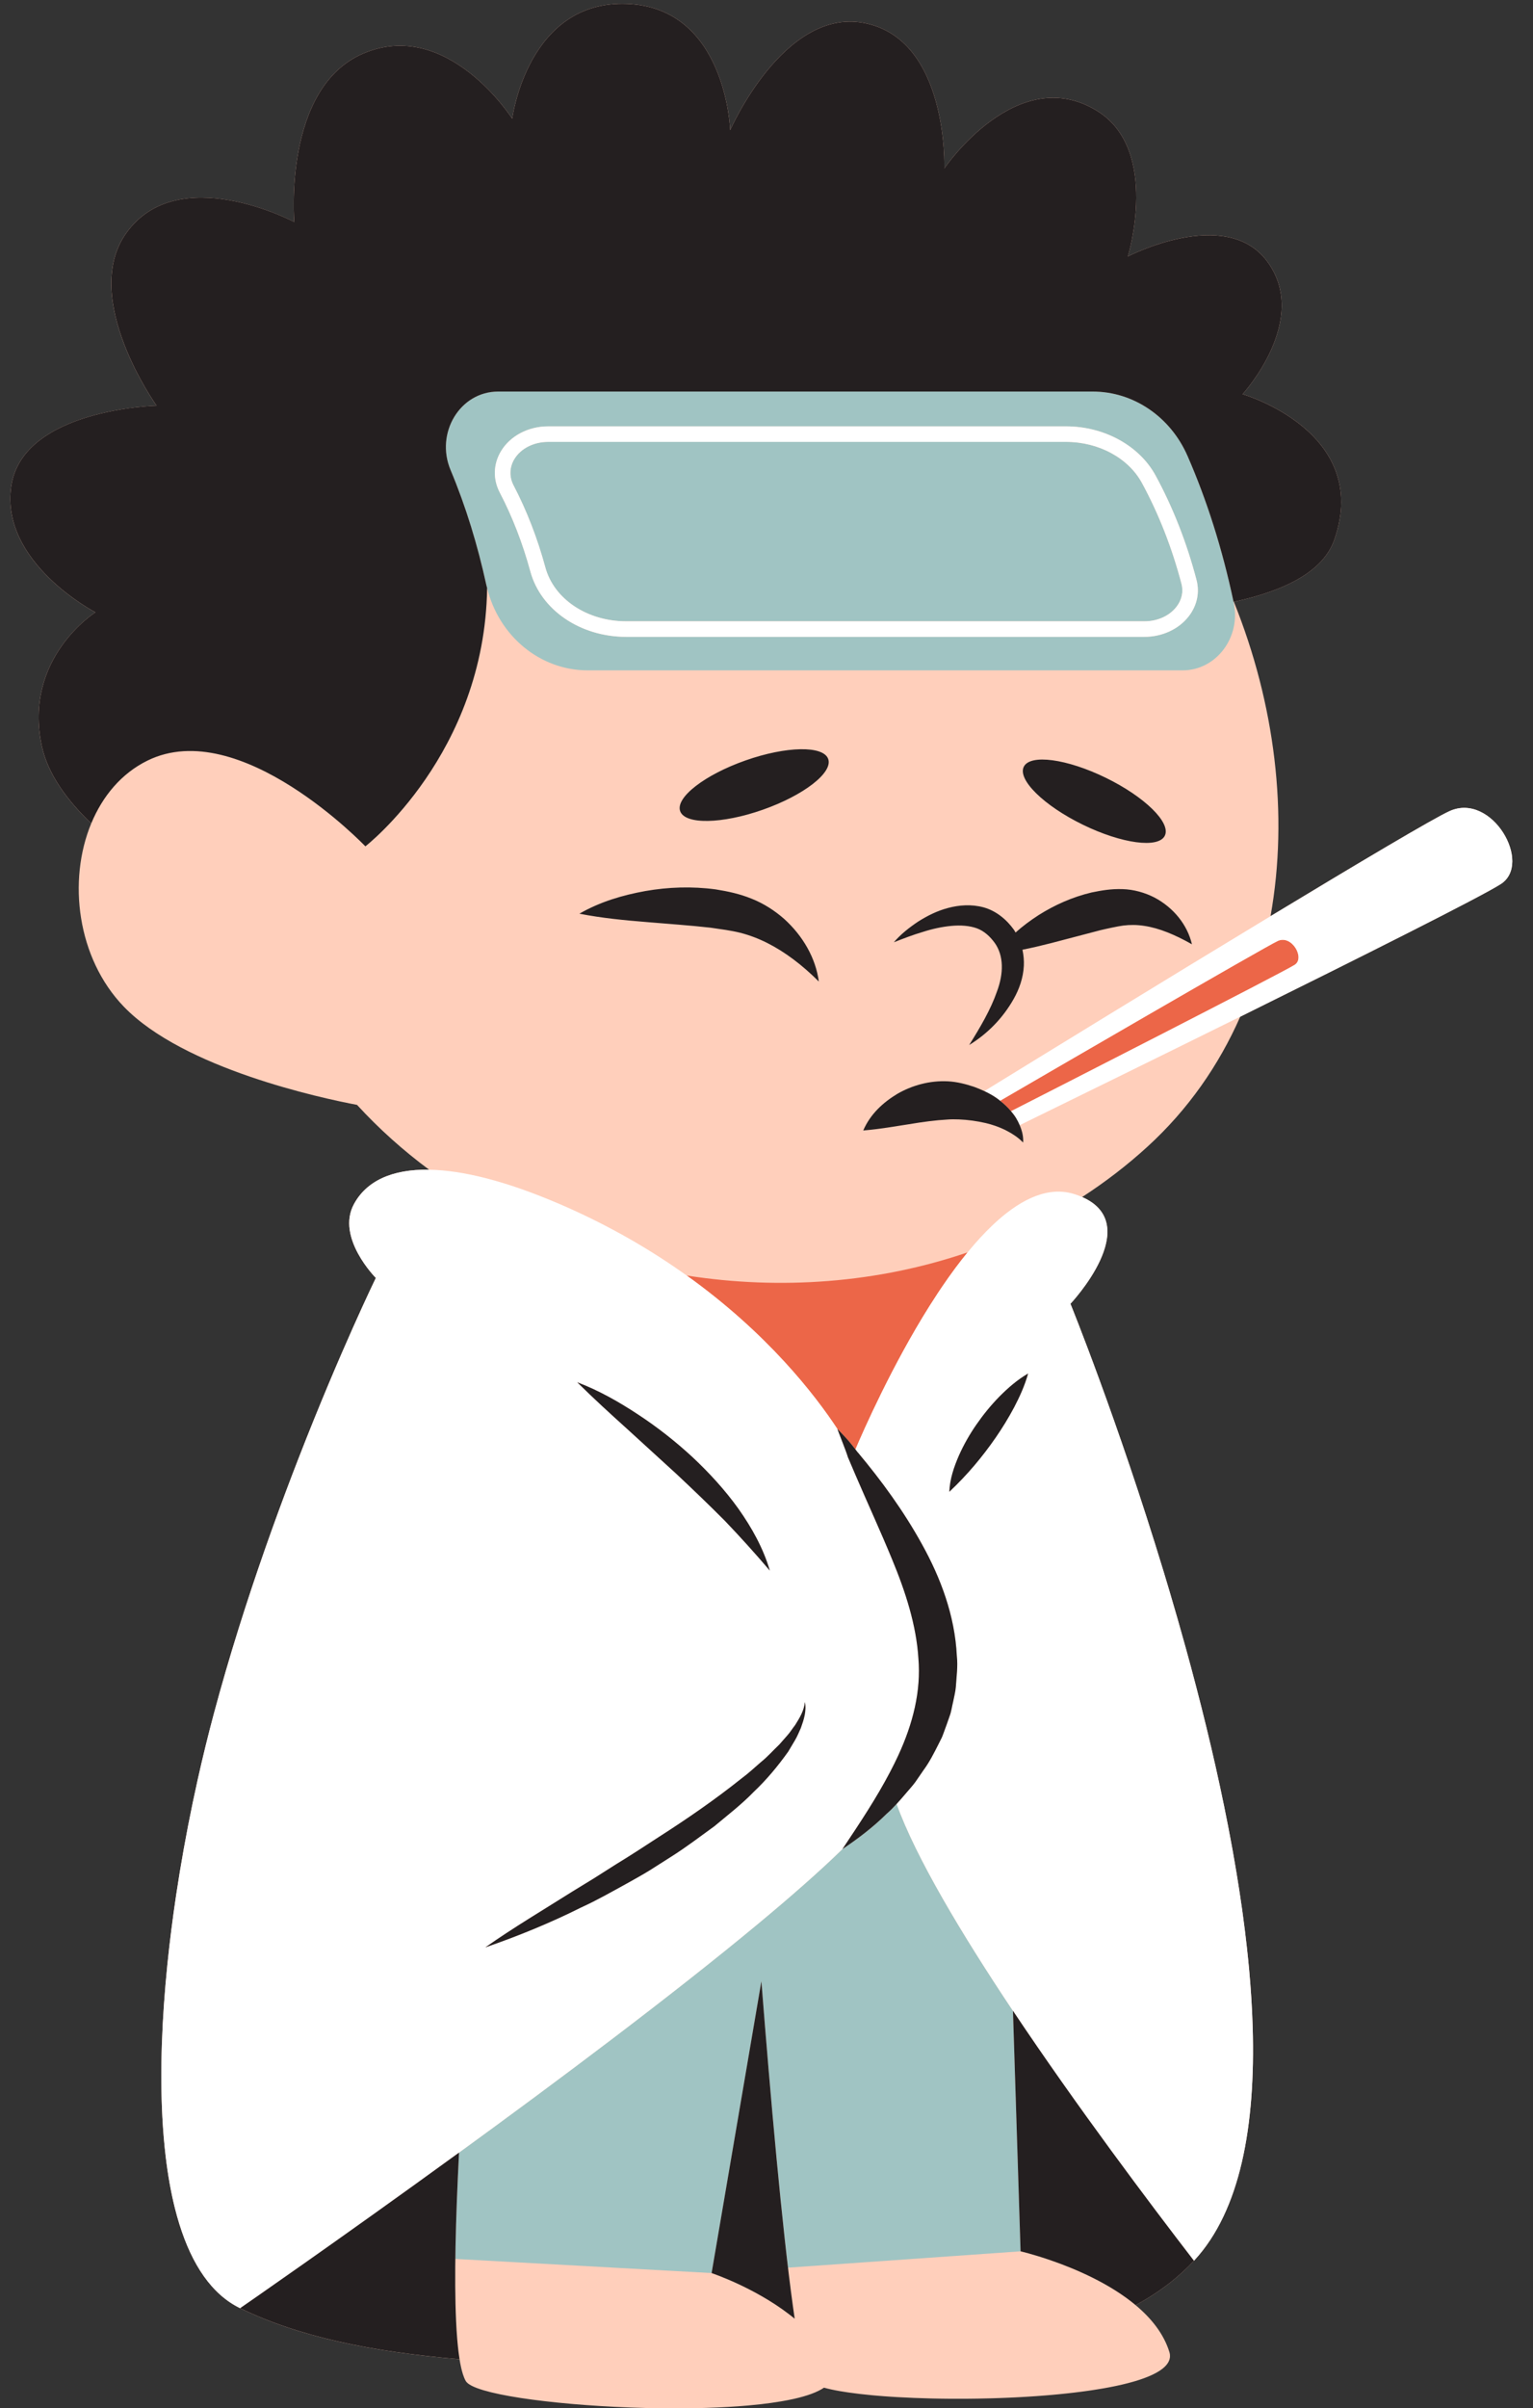 <?xml version="1.0" encoding="UTF-8"?><svg xmlns="http://www.w3.org/2000/svg" xmlns:xlink="http://www.w3.org/1999/xlink" height="514.1" preserveAspectRatio="xMidYMid meet" version="1.0" viewBox="-2.2 -0.8 327.5 514.1" width="327.5" zoomAndPan="magnify"><rect x="-2.2" y="-0.8" width="327.5" height="514.1" fill="#333333" stroke="none"/><g id="change1_1"><path d="M318.416,187.923c-4.211,2.707-30.048,15.646-55.661,28.314c-4.568,10.362-11.117,19.806-19.819,27.752 c-4.399,4.017-9.073,7.588-13.955,10.748c13.465,5.901-2.499,22.788-2.499,22.788s10.037,24.658,19.928,57.247 c0.396,1.304,0.791,2.62,1.186,3.948c1.184,3.984,2.359,8.072,3.509,12.236c0.383,1.388,0.764,2.784,1.141,4.188 c0.754,2.807,1.494,5.644,2.215,8.502c0.721,2.858,1.423,5.736,2.1,8.626c1.299,5.542,2.504,11.129,3.587,16.7 c0.329,1.693,0.65,3.385,0.954,5.074c0.303,1.682,0.59,3.36,0.867,5.035c0.404,2.44,0.779,4.87,1.122,7.285 c0.057,0.399,0.113,0.797,0.167,1.195c0.344,2.494,0.653,4.97,0.923,7.424c0.172,1.564,0.333,3.122,0.473,4.666 c0.379,4.175,0.637,8.27,0.756,12.256c0.633,21.104-2.624,39.156-12.432,49.785c-0.014,0.015-0.028,0.03-0.042,0.044 c-0.024,0.025-0.049,0.05-0.072,0.075c0,0,0,0,0,0c-3.093,3.327-7.057,6.553-12.454,9.479c3.321,2.777,6.009,6.099,7.215,10.02 c0.056,0.181,0.091,0.358,0.111,0.534c0.007,0.058,0.003,0.114,0.006,0.171c0.006,0.117,0.01,0.233,0.001,0.347 c-0.006,0.067-0.02,0.132-0.031,0.198c-0.017,0.102-0.035,0.204-0.064,0.304c-0.02,0.068-0.045,0.135-0.071,0.202 c-0.036,0.096-0.076,0.192-0.124,0.286c-0.033,0.066-0.07,0.132-0.109,0.198c-0.055,0.093-0.116,0.185-0.183,0.276 c-0.046,0.063-0.093,0.127-0.144,0.189c-0.075,0.092-0.159,0.183-0.245,0.273c-0.056,0.059-0.111,0.118-0.172,0.176 c-0.099,0.095-0.209,0.187-0.321,0.28c-0.061,0.051-0.118,0.102-0.183,0.153c-0.143,0.11-0.298,0.219-0.458,0.326 c-0.045,0.03-0.084,0.061-0.13,0.091c-0.211,0.137-0.436,0.27-0.674,0.402c-0.059,0.033-0.125,0.064-0.185,0.096 c-0.184,0.098-0.371,0.195-0.569,0.29c-0.094,0.045-0.194,0.089-0.291,0.133c-0.177,0.081-0.355,0.161-0.542,0.24 c-0.111,0.047-0.228,0.093-0.343,0.139c-0.183,0.074-0.369,0.147-0.561,0.218c-0.127,0.047-0.257,0.094-0.389,0.141 c-0.191,0.068-0.387,0.135-0.586,0.202c-0.138,0.046-0.277,0.092-0.419,0.137c-0.209,0.066-0.423,0.132-0.64,0.196 c-0.14,0.042-0.28,0.084-0.423,0.125c-0.231,0.066-0.467,0.13-0.706,0.194c-0.142,0.038-0.281,0.077-0.426,0.114 c-0.27,0.07-0.548,0.138-0.828,0.205c-0.118,0.029-0.232,0.058-0.352,0.086c-0.407,0.095-0.822,0.189-1.247,0.279 c-0.009,0.002-0.018,0.004-0.027,0.005c-0.414,0.088-0.837,0.174-1.267,0.257c-0.142,0.028-0.288,0.054-0.432,0.081 c-0.304,0.057-0.608,0.114-0.919,0.169c-0.173,0.031-0.35,0.06-0.525,0.09c-0.286,0.049-0.573,0.098-0.865,0.145 c-0.195,0.031-0.392,0.062-0.589,0.093c-0.281,0.044-0.563,0.087-0.848,0.129c-0.206,0.03-0.412,0.06-0.62,0.09 c-0.287,0.041-0.577,0.081-0.868,0.12c-0.212,0.029-0.424,0.057-0.637,0.085c-0.292,0.038-0.586,0.074-0.881,0.111 c-0.217,0.027-0.434,0.054-0.653,0.079c-0.317,0.037-0.637,0.073-0.958,0.109c-0.2,0.022-0.399,0.045-0.6,0.067 c-0.37,0.04-0.743,0.077-1.118,0.115c-0.161,0.016-0.319,0.033-0.48,0.049c-0.522,0.051-1.049,0.099-1.58,0.146 c-0.221,0.019-0.444,0.037-0.667,0.056c-0.321,0.027-0.642,0.054-0.965,0.08c-0.258,0.02-0.518,0.039-0.777,0.059 c-0.296,0.022-0.592,0.044-0.89,0.065c-0.266,0.019-0.533,0.036-0.8,0.054c-0.287,0.019-0.574,0.038-0.862,0.056 c-0.29,0.018-0.582,0.035-0.873,0.052c-0.264,0.015-0.528,0.03-0.794,0.045c-0.301,0.016-0.603,0.032-0.906,0.048 c-0.268,0.013-0.536,0.026-0.805,0.039c-0.299,0.014-0.598,0.028-0.898,0.041c-0.264,0.011-0.528,0.022-0.793,0.032 c-0.311,0.012-0.622,0.025-0.933,0.036c-0.239,0.009-0.479,0.016-0.718,0.024c-0.337,0.011-0.674,0.023-1.011,0.032 c-0.059,0.002-0.118,0.003-0.176,0.005c-0.936,0.026-1.873,0.047-2.808,0.063c-0.098,0.002-0.197,0.004-0.295,0.005 c-0.392,0.006-0.782,0.01-1.173,0.015c-0.174,0.002-0.349,0.004-0.523,0.006c-0.381,0.004-0.762,0.005-1.142,0.007 c-0.178,0.001-0.357,0.002-0.535,0.002c-0.383,0.001-0.765,0.001-1.146,0c-0.17,0-0.34-0.001-0.51-0.001 c-0.387-0.002-0.773-0.004-1.158-0.007c-0.162-0.001-0.323-0.003-0.485-0.005c-0.385-0.004-0.77-0.009-1.152-0.015 c-0.154-0.002-0.308-0.005-0.462-0.008c-0.401-0.007-0.802-0.014-1.2-0.023c-0.083-0.002-0.165-0.004-0.248-0.006 c-2.493-0.058-4.911-0.154-7.205-0.286c-0.03-0.002-0.06-0.003-0.09-0.005c-0.428-0.025-0.85-0.051-1.269-0.079 c-0.061-0.004-0.122-0.008-0.183-0.012c-0.409-0.027-0.814-0.056-1.214-0.085c-0.06-0.004-0.12-0.009-0.18-0.013 c-0.4-0.03-0.795-0.061-1.185-0.093c-0.055-0.005-0.11-0.009-0.165-0.014c-0.398-0.033-0.791-0.068-1.177-0.104 c-0.023-0.002-0.045-0.004-0.068-0.006c-1.815-0.17-3.495-0.367-5.02-0.589c-0.584-0.085-1.15-0.173-1.685-0.266 c-0.026-0.004-0.052-0.009-0.078-0.013c-0.295-0.051-0.58-0.104-0.859-0.158c-0.038-0.007-0.076-0.014-0.114-0.022 c-0.272-0.053-0.535-0.107-0.791-0.162c-0.037-0.008-0.073-0.016-0.109-0.024c-0.256-0.056-0.504-0.113-0.743-0.171 c-0.025-0.006-0.049-0.012-0.073-0.018c-0.247-0.061-0.486-0.122-0.713-0.186c-0.697,0.48-1.592,0.915-2.654,1.309 c-0.015,0.006-0.029,0.011-0.044,0.017c-0.517,0.191-1.076,0.371-1.67,0.542c-0.035,0.01-0.07,0.02-0.105,0.03 c-0.6,0.171-1.234,0.332-1.904,0.484c-0.013,0.003-0.026,0.006-0.039,0.009c-0.86,0.194-1.787,0.369-2.751,0.533 c-1.35,0.23-2.783,0.434-4.308,0.607c-0.038,0.004-0.076,0.009-0.114,0.013c-0.852,0.096-1.728,0.183-2.625,0.263 c-0.036,0.003-0.072,0.006-0.108,0.009c-2.757,0.241-5.713,0.406-8.781,0.501c-0.037,0.001-0.073,0.002-0.11,0.004 c-0.99,0.03-1.993,0.053-3.003,0.069c-0.072,0.001-0.145,0.002-0.217,0.003c-1.008,0.015-2.024,0.023-3.047,0.025 c-0.044,0-0.089,0-0.134,0c-2.105,0.002-4.233-0.024-6.36-0.076c-0.029-0.001-0.057-0.001-0.086-0.002 c-1.023-0.025-2.045-0.057-3.063-0.094c-0.102-0.004-0.203-0.007-0.305-0.011c-0.989-0.037-1.974-0.079-2.953-0.127 c-0.112-0.005-0.222-0.011-0.334-0.017c-0.993-0.049-1.98-0.103-2.957-0.163c-0.044-0.003-0.087-0.006-0.132-0.008 c-1.005-0.062-2.001-0.129-2.984-0.201c-0.022-0.002-0.045-0.003-0.067-0.005c-0.951-0.07-1.886-0.146-2.81-0.225 c-0.116-0.01-0.232-0.019-0.347-0.03c-0.886-0.078-1.757-0.159-2.614-0.245c-0.13-0.013-0.258-0.026-0.387-0.039 c-0.849-0.087-1.684-0.177-2.498-0.271c-0.108-0.013-0.213-0.025-0.32-0.038c-0.842-0.099-1.669-0.201-2.467-0.307 c-0.001,0-0.002,0-0.003,0c-0.795-0.106-1.561-0.217-2.307-0.33c-0.095-0.014-0.192-0.029-0.286-0.043 c-0.704-0.109-1.38-0.221-2.035-0.336c-0.116-0.02-0.232-0.041-0.347-0.061c-0.637-0.114-1.248-0.231-1.832-0.351 c-0.101-0.021-0.199-0.042-0.298-0.063c-0.588-0.124-1.153-0.249-1.679-0.378c-0.051-0.012-0.097-0.025-0.147-0.038 c-0.519-0.129-1.007-0.261-1.459-0.394c-0.037-0.011-0.078-0.022-0.115-0.033c-0.45-0.135-0.855-0.273-1.232-0.412 c-0.062-0.023-0.126-0.046-0.186-0.069c-0.354-0.136-0.67-0.274-0.95-0.414c-0.051-0.026-0.1-0.051-0.148-0.077 c-0.269-0.142-0.504-0.285-0.693-0.43c-0.026-0.02-0.046-0.041-0.071-0.061c-0.186-0.153-0.339-0.307-0.43-0.463 c-0.119-0.203-0.232-0.438-0.341-0.698c-0.038-0.09-0.072-0.198-0.109-0.295c-0.068-0.181-0.137-0.362-0.201-0.566 c-0.042-0.133-0.081-0.283-0.121-0.426c-0.054-0.193-0.108-0.384-0.159-0.594c-0.041-0.17-0.08-0.353-0.119-0.534 c-0.044-0.206-0.089-0.413-0.131-0.633c-0.04-0.208-0.077-0.426-0.114-0.646c-0.016-0.093-0.033-0.177-0.048-0.272 c-18.894-1.627-34.28-4.777-46.875-10.902c-2.28-1.109-4.296-2.695-6.068-4.701c-0.591-0.668-1.154-1.384-1.691-2.143 c-1.074-1.519-2.042-3.215-2.91-5.071c-0.868-1.856-1.635-3.872-2.307-6.031c-0.336-1.079-0.648-2.194-0.938-3.342 c-0.868-3.445-1.528-7.19-1.999-11.178c-0.314-2.658-0.544-5.424-0.696-8.279c-0.531-9.994-0.099-21.089,1.06-32.534 c0.497-4.905,1.127-9.874,1.872-14.849c0.994-6.633,2.192-13.275,3.551-19.786c0.34-1.628,0.69-3.247,1.049-4.857 c1.077-4.828,2.239-9.562,3.467-14.144c0.818-3.055,1.67-6.091,2.546-9.099c0.877-3.008,1.779-5.988,2.7-8.93 c0.46-1.471,0.925-2.933,1.394-4.384c0.937-2.902,1.889-5.762,2.848-8.569c1.918-5.615,3.865-11.021,5.783-16.142 c0.959-2.56,1.911-5.049,2.848-7.457c8.902-22.875,16.485-38.437,16.485-38.437s-8.564-8.597-4.676-15.766 c2.638-4.864,8.016-7.476,16.064-7.339c-5.566-4.119-10.728-8.744-15.405-13.841c-7.485-1.415-37.082-7.715-49.852-20.997 c-9.943-10.34-12.001-26.856-6.934-39.079c-5.063-4.838-9.241-10.445-10.552-16.476c-4.085-18.79,11.437-28.593,11.437-28.593 s-20.424-10.62-17.973-26.96c2.472-16.478,31.044-17.156,31.044-17.156s-16.339-22.875-6.536-36.763 c11.039-15.638,35.946-2.451,35.946-2.451S58.208,17.992,75.364,10.64c18.053-7.737,31.861,13.888,31.861,13.888 s3.268-25.326,24.509-24.509s22.058,26.959,22.058,26.959s11.437-26.142,28.593-22.875c18.106,3.449,17.156,31.044,17.156,31.044 s15.522-22.875,32.678-12.254c13.487,8.349,6.536,31.044,6.536,31.044s20.771-10.766,29.655,0.924 c9.509,12.511-5.147,28.486-5.147,28.486s27.592,7.987,19.607,31.044c-2.302,6.648-10.194,10.843-21.478,13.279 c8.736,21.636,11.742,45.365,7.837,67.108c18.718-11.319,34.85-20.909,38.275-22.444 C316.545,168.283,325.279,183.511,318.416,187.923z" fill="#ffcfbb"/></g><g id="change2_1"><path d="M204.512,266.545c-0.89,1.086-1.769,2.212-2.633,3.374c-0.95,1.278-1.884,2.595-2.797,3.939 c-0.305,0.448-0.607,0.898-0.907,1.352c-0.6,0.906-1.19,1.822-1.771,2.743c-8.031,12.748-14.103,26.537-15.854,30.656 c-0.514-0.668-1.033-1.308-1.567-1.942c-0.754-0.827-1.49-1.655-2.296-2.427c-4.774-7.253-14.943-20.424-32.185-32.748 C164.502,274.613,185.303,273.116,204.512,266.545z M270.816,200.05c-2.731,1.224-51.606,29.622-59.363,34.132 c0.852,0.667,1.643,1.409,2.336,2.233c7.8-3.975,57.966-29.553,60.607-31.251C276.648,203.717,273.783,198.72,270.816,200.05z" fill="#ec6648"/></g><g id="change3_1"><path d="M95.118,491.33c0.029,1.139,0.065,2.243,0.113,3.289C95.183,493.574,95.147,492.469,95.118,491.33z M95.053,486.175c0.001,0.536,0.003,1.071,0.007,1.592C95.056,487.247,95.054,486.712,95.053,486.175z M95.094,490.053 c-0.014-0.748-0.027-1.503-0.034-2.285C95.067,488.55,95.08,489.306,95.094,490.053z M95.068,482.186 c-0.006,0.593-0.01,1.175-0.013,1.753C95.058,483.361,95.062,482.78,95.068,482.186z M95.094,490.053 c0.008,0.426,0.014,0.863,0.024,1.277C95.108,490.916,95.102,490.479,95.094,490.053z M95.055,483.94 c-0.004,0.759-0.004,1.503-0.002,2.236C95.051,485.443,95.052,484.699,95.055,483.94z M95.068,482.186 c0.003-0.25,0.008-0.51,0.011-0.762l-0.005,0C95.07,481.685,95.07,481.928,95.068,482.186z M166.585,486.878 c-0.127-1.005-0.253-2.031-0.38-3.088C166.332,484.847,166.458,485.873,166.585,486.878z M166.143,483.288 c0.021,0.173,0.041,0.33,0.062,0.502c-0.02-0.165-0.04-0.336-0.059-0.502L166.143,483.288z M167.214,491.671 c-0.167-1.205-0.335-2.476-0.502-3.784C166.879,489.196,167.047,490.466,167.214,491.671z M166.585,486.878 c0.042,0.335,0.084,0.681,0.127,1.01C166.669,487.558,166.627,487.213,166.585,486.878z M214.201,428.458 c-11.043-16.525-20.772-32.815-24.85-44.167c-0.684,0.743-1.392,1.46-2.154,2.123c-2.879,2.844-6.106,5.294-9.432,7.523 c0.003-0.005,0.007-0.01,0.01-0.016c-4.816,4.703-11.075,10.195-18.245,16.14c-18.327,15.197-42.562,33.325-63.665,48.66 c-0.424,8.202-0.703,15.896-0.787,22.702l54.716,3.012c0,0,0.024,0.008,0.029,0.01l10.636-62.297 c1.654,21.063,3.672,44.217,5.686,61.139l49.683-3.489L214.201,428.458z M250.44,142.305H123.369 c-10.154,0-18.965-7.261-21.504-17.575c-0.052-0.212-0.118-0.416-0.165-0.631c-1.877-8.599-4.392-16.808-7.646-24.564 c-3.305-7.878,2.005-16.748,10.172-16.748h127.01c8.727,0,16.611,5.395,20.264,13.756c4.09,9.362,7.403,19.696,9.829,31.141 c0.014,0.064,0.029,0.126,0.043,0.191C262.931,135.27,257.621,142.305,250.44,142.305z M253.407,122.981 c-2.09-7.959-5.033-15.455-8.745-22.281c-3.469-6.368-10.97-10.482-19.11-10.482H114.905c-4.235,0-8.089,2.019-10.057,5.271 c-1.673,2.763-1.772,5.994-0.272,8.863c2.697,5.16,4.894,10.828,6.531,16.845c2.234,8.214,10.654,13.951,20.475,13.951h110.701 c3.812,0,7.355-1.643,9.477-4.395C253.534,128.453,254.12,125.693,253.407,122.981z M241.751,102.284 c-2.893-5.318-9.253-8.754-16.199-8.754H114.905c-3.083,0-5.851,1.408-7.224,3.674c-1.059,1.748-1.121,3.795-0.17,5.614 c2.808,5.371,5.093,11.262,6.791,17.508c1.843,6.776,8.948,11.509,17.279,11.509h110.701c2.793,0,5.356-1.161,6.857-3.106 c1.132-1.468,1.511-3.211,1.064-4.907C248.176,116.11,245.333,108.864,241.751,102.284z" fill="#a0c4c3"/></g><g id="change4_1"><path d="M193.998,353.178c-0.45-7.042-2.725-14.136-5.658-21.196c-2.443-5.936-5.199-11.905-7.823-18.012 c-0.501-1.167-1.007-2.331-1.495-3.51l-0.049-0.089c-0.303-0.982-0.701-2.027-1.098-3.036l-1.188-3.095 c-4.774-7.253-14.943-20.424-32.185-32.748c-7.616-5.443-16.598-10.723-27.128-15.252c-11.441-4.92-20.722-7.217-27.891-7.339 c-8.048-0.137-13.426,2.475-16.064,7.339c-3.888,7.169,4.676,15.766,4.676,15.766s-7.583,15.562-16.485,38.437 c-0.937,2.408-1.889,4.897-2.848,7.457c-1.918,5.121-3.865,10.527-5.783,16.142c-0.959,2.807-1.911,5.667-2.848,8.569 c-0.469,1.451-0.933,2.913-1.394,4.384c-1.841,5.884-3.609,11.92-5.246,18.029c-1.227,4.582-2.389,9.316-3.467,14.144 c-0.359,1.609-0.709,3.229-1.049,4.857c-1.359,6.511-2.557,13.153-3.551,19.786c-0.745,4.975-1.375,9.944-1.872,14.849 c-1.159,11.445-1.59,22.54-1.06,32.534c0.152,2.855,0.382,5.621,0.696,8.279c0.471,3.987,1.131,7.733,1.999,11.178 c0.289,1.148,0.602,2.263,0.938,3.342c0.672,2.159,1.439,4.175,2.307,6.031c0.868,1.856,1.836,3.552,2.91,5.071 c2.148,3.038,4.72,5.366,7.759,6.844c0,0,21.051-14.532,46.763-33.216c21.103-15.335,45.337-33.463,63.665-48.66 c7.17-5.945,13.429-11.438,18.245-16.14c3.693-5.517,7.286-10.926,10.189-16.481c0.599-1.147,1.18-2.298,1.714-3.46 C192.812,367.207,194.598,360.226,193.998,353.178z M134.124,301.166c4.103,2.691,7.974,5.735,11.595,9.072 c3.588,3.371,6.954,7.018,9.841,11.051c2.858,4.042,5.318,8.446,6.704,13.201c-3.213-3.774-6.389-7.281-9.678-10.714 c-3.358-3.369-6.777-6.644-10.245-9.897l-10.583-9.661c-3.568-3.218-7.132-6.466-10.643-9.942 C125.75,296.031,130.033,298.467,134.124,301.166z M168.88,368.097c-0.391,0.855-0.752,1.761-1.234,2.572l-1.458,2.453 c-2.192,3.068-4.62,6.001-7.345,8.568c-2.621,2.709-5.583,4.979-8.453,7.376c-3.012,2.175-5.983,4.447-9.115,6.428l-4.698,2.985 c-1.579,0.972-3.202,1.861-4.815,2.769c-3.249,1.778-6.456,3.62-9.826,5.149c-6.608,3.309-13.464,6.1-20.461,8.52 c6.079-4.274,12.392-8.003,18.584-11.912l4.676-2.863l4.619-2.935c3.12-1.893,6.16-3.885,9.204-5.869 c6.119-3.915,12.089-8.038,17.713-12.53c1.464-1.074,2.752-2.308,4.121-3.477c1.423-1.131,2.575-2.474,3.893-3.716l1.769-2.013 c0.6-0.673,1.045-1.43,1.612-2.14c0.933-1.494,1.919-3.066,2.079-4.917C170.146,364.407,169.521,366.327,168.88,368.097z M264.655,419.649c-0.14-1.544-0.301-3.101-0.473-4.666c-0.271-2.454-0.58-4.93-0.923-7.424c-0.055-0.398-0.111-0.796-0.167-1.195 c-0.343-2.415-0.718-4.844-1.122-7.285c-0.277-1.674-0.564-3.352-0.867-5.035c-0.305-1.689-0.625-3.381-0.954-5.074 c-1.083-5.572-2.288-11.158-3.587-16.7c-0.677-2.891-1.379-5.769-2.1-8.626c-0.721-2.858-1.461-5.694-2.215-8.502 c-0.377-1.404-0.758-2.8-1.141-4.188c-1.15-4.164-2.326-8.252-3.509-12.236c-0.395-1.328-0.79-2.644-1.186-3.948 c-9.891-32.589-19.928-57.247-19.928-57.247s15.964-16.887,2.499-22.788c-0.485-0.213-1-0.415-1.564-0.597 c-1.705-0.553-3.432-0.679-5.169-0.442c-0.347,0.047-0.695,0.109-1.043,0.185c-1.392,0.304-2.787,0.832-4.179,1.551 c-0.696,0.36-1.391,0.768-2.085,1.22c-0.694,0.452-1.385,0.948-2.075,1.483c-1.034,0.803-2.062,1.697-3.081,2.666 c-1.699,1.615-3.372,3.442-5.008,5.417c-0.089,0.107-0.177,0.218-0.265,0.327c-0.89,1.086-1.769,2.212-2.633,3.374 c-0.95,1.278-1.884,2.595-2.797,3.939c-0.305,0.448-0.607,0.898-0.907,1.352c-0.6,0.906-1.19,1.822-1.771,2.743 c-8.031,12.748-14.103,26.537-15.854,30.656c0.181,0.235,0.363,0.46,0.543,0.708l-0.049-0.088c5.114,6.113,9.82,12.552,13.744,19.67 c3.913,7.058,7.009,15.117,7.425,23.846c0.247,2.158-0.079,4.35-0.212,6.517c-0.085,1.084-0.374,2.144-0.581,3.209 c-0.266,1.052-0.384,2.146-0.78,3.151c-0.35,1.02-0.706,2.035-1.083,3.04c-0.194,0.499-0.353,1.015-0.577,1.497l-0.714,1.423 c-0.957,1.895-1.91,3.778-3.147,5.454l-1.765,2.563c-0.603,0.837-1.32,1.581-1.972,2.37c-0.67,0.785-1.339,1.567-2.032,2.321 c4.078,11.352,13.808,27.643,24.85,44.167c13.634,20.402,29.254,41.147,38.664,53.352c0.023-0.025,0.048-0.05,0.072-0.075 c0.014-0.015,0.029-0.029,0.042-0.044c9.808-10.629,13.065-28.681,12.432-49.785C265.291,427.919,265.034,423.824,264.655,419.649z M214.448,299.633c-1.196,2.245-2.513,4.388-3.934,6.45c-1.424,2.062-2.945,4.044-4.569,5.963c-1.639,1.923-3.359,3.745-5.338,5.611 c0.107-2.755,0.996-5.293,2.02-7.675c1.054-2.381,2.337-4.62,3.799-6.721c1.458-2.105,3.079-4.09,4.881-5.929 c1.817-1.826,3.77-3.548,6.133-4.926C216.708,295.037,215.628,297.374,214.448,299.633z M318.416,187.923 c-4.211,2.707-30.048,15.646-55.661,28.314c-18.626,9.212-37.124,18.274-47.113,23.16c-0.227-0.524-0.481-1.038-0.779-1.526 c-0.316-0.514-0.684-0.993-1.073-1.456c7.8-3.975,57.966-29.553,60.607-31.251c2.252-1.448-0.614-6.444-3.58-5.114 c-2.731,1.224-51.606,29.622-59.363,34.132c-0.17-0.133-0.334-0.274-0.509-0.401c-0.902-0.659-1.865-1.193-2.856-1.658 c12.399-7.626,38.634-23.732,61.141-37.342c18.718-11.319,34.85-20.909,38.275-22.444 C316.545,168.283,325.279,183.511,318.416,187.923z M253.407,122.981c-2.09-7.959-5.033-15.455-8.745-22.281 c-3.469-6.368-10.97-10.482-19.11-10.482H114.905c-4.235,0-8.089,2.019-10.057,5.271c-1.673,2.763-1.772,5.994-0.272,8.863 c2.697,5.16,4.894,10.828,6.531,16.845c2.234,8.214,10.654,13.951,20.475,13.951h110.701c3.812,0,7.355-1.643,9.477-4.395 C253.534,128.453,254.12,125.693,253.407,122.981z M242.283,131.834H131.582c-8.331,0-15.436-4.732-17.279-11.509 c-1.698-6.246-3.983-12.137-6.791-17.508c-0.951-1.819-0.889-3.866,0.17-5.614c1.372-2.266,4.14-3.674,7.224-3.674h110.647 c6.946,0,13.305,3.436,16.199,8.754c3.582,6.58,6.426,13.826,8.454,21.537c0.446,1.696,0.068,3.438-1.064,4.907 C247.639,130.673,245.076,131.834,242.283,131.834z" fill="#fff"/></g><g id="change5_1"><path d="M43.035,487.238c1.181,1.337,2.471,2.488,3.876,3.435C45.506,489.726,44.216,488.575,43.035,487.238z M95.812,501.692c-0.03-0.222-0.058-0.449-0.086-0.68c-0.034-0.286-0.067-0.576-0.099-0.876c-0.023-0.223-0.045-0.452-0.067-0.682 c-0.031-0.331-0.062-0.665-0.09-1.012c-0.017-0.207-0.032-0.421-0.048-0.633c-0.029-0.391-0.058-0.784-0.083-1.193 c-0.01-0.158-0.018-0.323-0.027-0.484c-0.028-0.479-0.055-0.961-0.078-1.463c-0.001-0.016-0.001-0.033-0.002-0.05 c-0.416-9.048-0.096-21.761,0.635-35.897c-25.712,18.684-46.763,33.216-46.763,33.216c-0.76-0.37-1.49-0.792-2.193-1.266 c0.702,0.474,1.433,0.896,2.193,1.266c12.594,6.124,27.981,9.275,46.875,10.902c-0.02-0.126-0.039-0.259-0.058-0.388 C95.882,502.206,95.847,501.951,95.812,501.692z M167.221,491.723c-0.002-0.017-0.005-0.035-0.007-0.052 c-2.356-17.002-4.808-44.727-6.755-69.523l-10.636,62.297c0.29,0.097,9.023,3.045,16.456,8.717c0.437,0.327,0.868,0.669,1.293,1.021 c0,0,0.001,0.001,0.001,0.001c0-0.001,0-0.002,0-0.003C167.455,493.391,167.338,492.57,167.221,491.723z M215.829,479.799 c0,0,2.646,0.609,6.428,1.912c5.213,1.797,12.581,4.917,18.154,9.578c5.397-2.926,9.361-6.152,12.454-9.479 c-9.41-12.205-25.03-32.95-38.663-53.352L215.829,479.799z M252.865,481.81c0.023-0.025,0.049-0.05,0.072-0.075 C252.912,481.76,252.888,481.785,252.865,481.81C252.865,481.81,252.865,481.81,252.865,481.81z M263.263,83.349 c0,0,14.655-15.975,5.147-28.486c-8.884-11.69-29.655-0.924-29.655-0.924s6.952-22.695-6.536-31.044 c-17.156-10.62-32.678,12.254-32.678,12.254s0.95-27.596-17.156-31.044c-17.156-3.268-28.593,22.875-28.593,22.875 s-0.817-26.142-22.058-26.959s-24.509,24.509-24.509,24.509S93.417,2.903,75.364,10.64c-17.156,7.353-14.705,35.946-14.705,35.946 s-24.907-13.187-35.946,2.451c-9.803,13.888,6.536,36.763,6.536,36.763S2.676,86.477,0.204,102.955 c-2.451,16.339,17.973,26.96,17.973,26.96S2.655,139.718,6.74,158.508c1.311,6.031,5.489,11.638,10.552,16.476 c2.414-5.824,6.439-10.678,12.013-13.417c19.776-9.717,46.552,18.306,46.552,18.306s25.505-19.755,26.008-55.144 c-0.052-0.212-0.118-0.416-0.165-0.631c-1.877-8.599-4.392-16.808-7.646-24.564c-3.305-7.878,2.005-16.748,10.172-16.748h127.01 c8.727,0,16.611,5.395,20.264,13.756c4.09,9.362,7.403,19.696,9.829,31.141c0.021-0.004,0.043-0.008,0.063-0.013 c11.283-2.436,19.176-6.631,21.478-13.279C290.855,91.336,263.263,83.349,263.263,83.349z M246.647,177.594 c1.35-2.768-4.301-8.303-12.622-12.363c-8.322-4.06-16.162-5.108-17.513-2.341c-1.35,2.768,4.301,8.303,12.622,12.363 C237.456,179.314,245.296,180.362,246.647,177.594z M157.069,161.533c-8.735,3.072-14.988,7.917-13.966,10.822 c1.022,2.905,8.931,2.77,17.666-0.302c8.735-3.072,14.988-7.917,13.966-10.822S165.804,158.461,157.069,161.533z M165.319,195.36 c-2.02-1.771-4.363-3.288-6.936-4.306c-2.609-1.062-5.118-1.578-7.692-1.993c-5.101-0.682-10.138-0.498-15.022,0.353 c-4.874,0.881-9.657,2.285-14.094,4.839c4.995,0.966,9.742,1.406,14.417,1.787c4.664,0.4,9.225,0.699,13.618,1.2 c2.144,0.314,4.376,0.591,6.298,1.077c1.965,0.497,3.899,1.227,5.801,2.183c3.813,1.921,7.47,4.7,11.02,8.231 C172.057,203.688,169.305,198.965,165.319,195.36z M214.408,197.681c-1.549-2.165-3.78-4.034-6.463-4.78 c-2.647-0.717-5.275-0.496-7.609,0.125c-2.355,0.617-4.46,1.687-6.396,2.912c-1.909,1.279-3.703,2.685-5.185,4.412 c2.106-0.824,4.148-1.611,6.216-2.215c2.037-0.657,4.11-1.102,6.085-1.283c1.976-0.178,3.863-0.051,5.449,0.524 c1.569,0.585,2.805,1.742,3.808,3.116c1.949,2.743,1.914,6.509,0.476,10.36c-1.335,3.854-3.56,7.621-5.937,11.43c0,0,0,0,0,0 c3.863-2.369,7.149-5.668,9.497-9.82c1.167-2.07,2.049-4.457,2.18-7.102c0.059-1.112-0.057-2.276-0.298-3.419 c2.089-0.415,4.104-0.896,6.084-1.399l10.582-2.773c0.839-0.193,1.695-0.396,2.518-0.559l1.237-0.247 c0.412-0.068,0.735-0.132,1.108-0.18c1.449-0.181,2.936-0.174,4.506,0.069c3.154,0.47,6.545,1.875,10.175,3.931 c-0.973-4.127-3.868-7.779-7.988-9.974c-2.065-1.062-4.452-1.74-6.871-1.807c-2.479-0.072-4.46,0.285-6.591,0.719 c-4.115,0.98-7.879,2.668-11.304,4.827c-1.728,1.116-3.388,2.339-4.93,3.724C214.634,198.079,214.545,197.865,214.408,197.681z M142.34,313.879c3.468,3.254,6.887,6.528,10.245,9.897c3.289,3.433,6.465,6.94,9.678,10.714c-1.387-4.756-3.847-9.16-6.704-13.201 c-2.886-4.033-6.253-7.68-9.841-11.051c-3.62-3.338-7.492-6.381-11.595-9.072c-4.091-2.699-8.374-5.136-13.009-6.89 c3.511,3.476,7.075,6.725,10.643,9.942L142.34,313.879z M167.666,367.464c-0.567,0.71-1.012,1.467-1.612,2.14l-1.769,2.013 c-1.318,1.241-2.47,2.585-3.893,3.716c-1.369,1.17-2.658,2.403-4.121,3.477c-5.625,4.492-11.594,8.615-17.713,12.53 c-3.045,1.983-6.084,3.976-9.204,5.869l-4.619,2.935l-4.676,2.863c-6.191,3.91-12.505,7.639-18.584,11.912 c6.998-2.421,13.853-5.212,20.461-8.52c3.37-1.529,6.577-3.371,9.826-5.149c1.614-0.908,3.236-1.797,4.815-2.769l4.698-2.985 c3.132-1.981,6.103-4.253,9.115-6.428c2.869-2.397,5.832-4.667,8.453-7.376c2.725-2.567,5.152-5.501,7.345-8.568l1.458-2.453 c0.483-0.811,0.843-1.717,1.234-2.572c0.64-1.77,1.266-3.69,0.865-5.55C169.585,364.398,168.599,365.97,167.666,367.464z M194.788,328.9c-3.924-7.118-8.63-13.558-13.744-19.67l0.049,0.088c-0.18-0.248-0.362-0.473-0.543-0.708 c-0.514-0.668-1.033-1.308-1.567-1.942c-0.754-0.827-1.49-1.655-2.296-2.427l1.188,3.095c0.397,1.009,0.795,2.054,1.098,3.036 l0.049,0.089c0.488,1.179,0.994,2.343,1.495,3.51c2.623,6.107,5.379,12.076,7.823,18.012c2.933,7.06,5.208,14.154,5.658,21.196 c0.6,7.048-1.186,14.029-4.319,20.802c-0.534,1.162-1.115,2.313-1.714,3.46c-2.903,5.555-6.495,10.965-10.189,16.481 c-0.003,0.005-0.007,0.01-0.01,0.016c3.326-2.228,6.553-4.679,9.432-7.523c0.762-0.663,1.47-1.38,2.154-2.123 c0.694-0.754,1.362-1.536,2.032-2.321c0.652-0.789,1.37-1.532,1.972-2.37l1.765-2.563c1.237-1.677,2.19-3.56,3.147-5.454 l0.714-1.423c0.224-0.482,0.383-0.998,0.577-1.497c0.377-1.005,0.733-2.021,1.083-3.04c0.396-1.005,0.514-2.1,0.78-3.151 c0.207-1.065,0.495-2.125,0.581-3.209c0.133-2.166,0.459-4.359,0.212-6.517C201.797,344.017,198.702,335.958,194.788,328.9z M217.441,292.406c-2.363,1.378-4.316,3.099-6.133,4.926c-1.802,1.839-3.423,3.824-4.881,5.929 c-1.461,2.101-2.744,4.341-3.799,6.721c-1.025,2.381-1.913,4.919-2.02,7.675c1.979-1.866,3.698-3.688,5.338-5.611 c1.624-1.919,3.145-3.901,4.569-5.963c1.422-2.062,2.738-4.205,3.934-6.45C215.628,297.374,216.708,295.037,217.441,292.406z M182.216,240.527c3.741-0.304,6.81-0.893,9.775-1.335c2.931-0.492,5.631-0.856,8.237-1.001c0.77-0.062,1.591-0.058,2.428-0.025 c1.888,0.073,3.883,0.352,5.736,0.782c1.366,0.323,2.708,0.781,4.054,1.422c0.194,0.095,0.388,0.202,0.582,0.304 c1.148,0.605,2.294,1.351,3.348,2.429c0.09-1.252-0.221-2.515-0.736-3.707c-0.227-0.524-0.481-1.038-0.779-1.526 c-0.316-0.514-0.684-0.993-1.073-1.456c-0.693-0.824-1.484-1.567-2.336-2.233c-0.17-0.133-0.334-0.274-0.509-0.401 c-0.902-0.659-1.865-1.193-2.856-1.658c-0.709-0.332-1.43-0.634-2.162-0.899c-1.703-0.577-3.659-1.088-5.606-1.19 c-3.896-0.2-7.641,0.855-10.775,2.649C186.448,234.544,183.73,237.023,182.216,240.527z" fill="#241f20"/></g></svg>